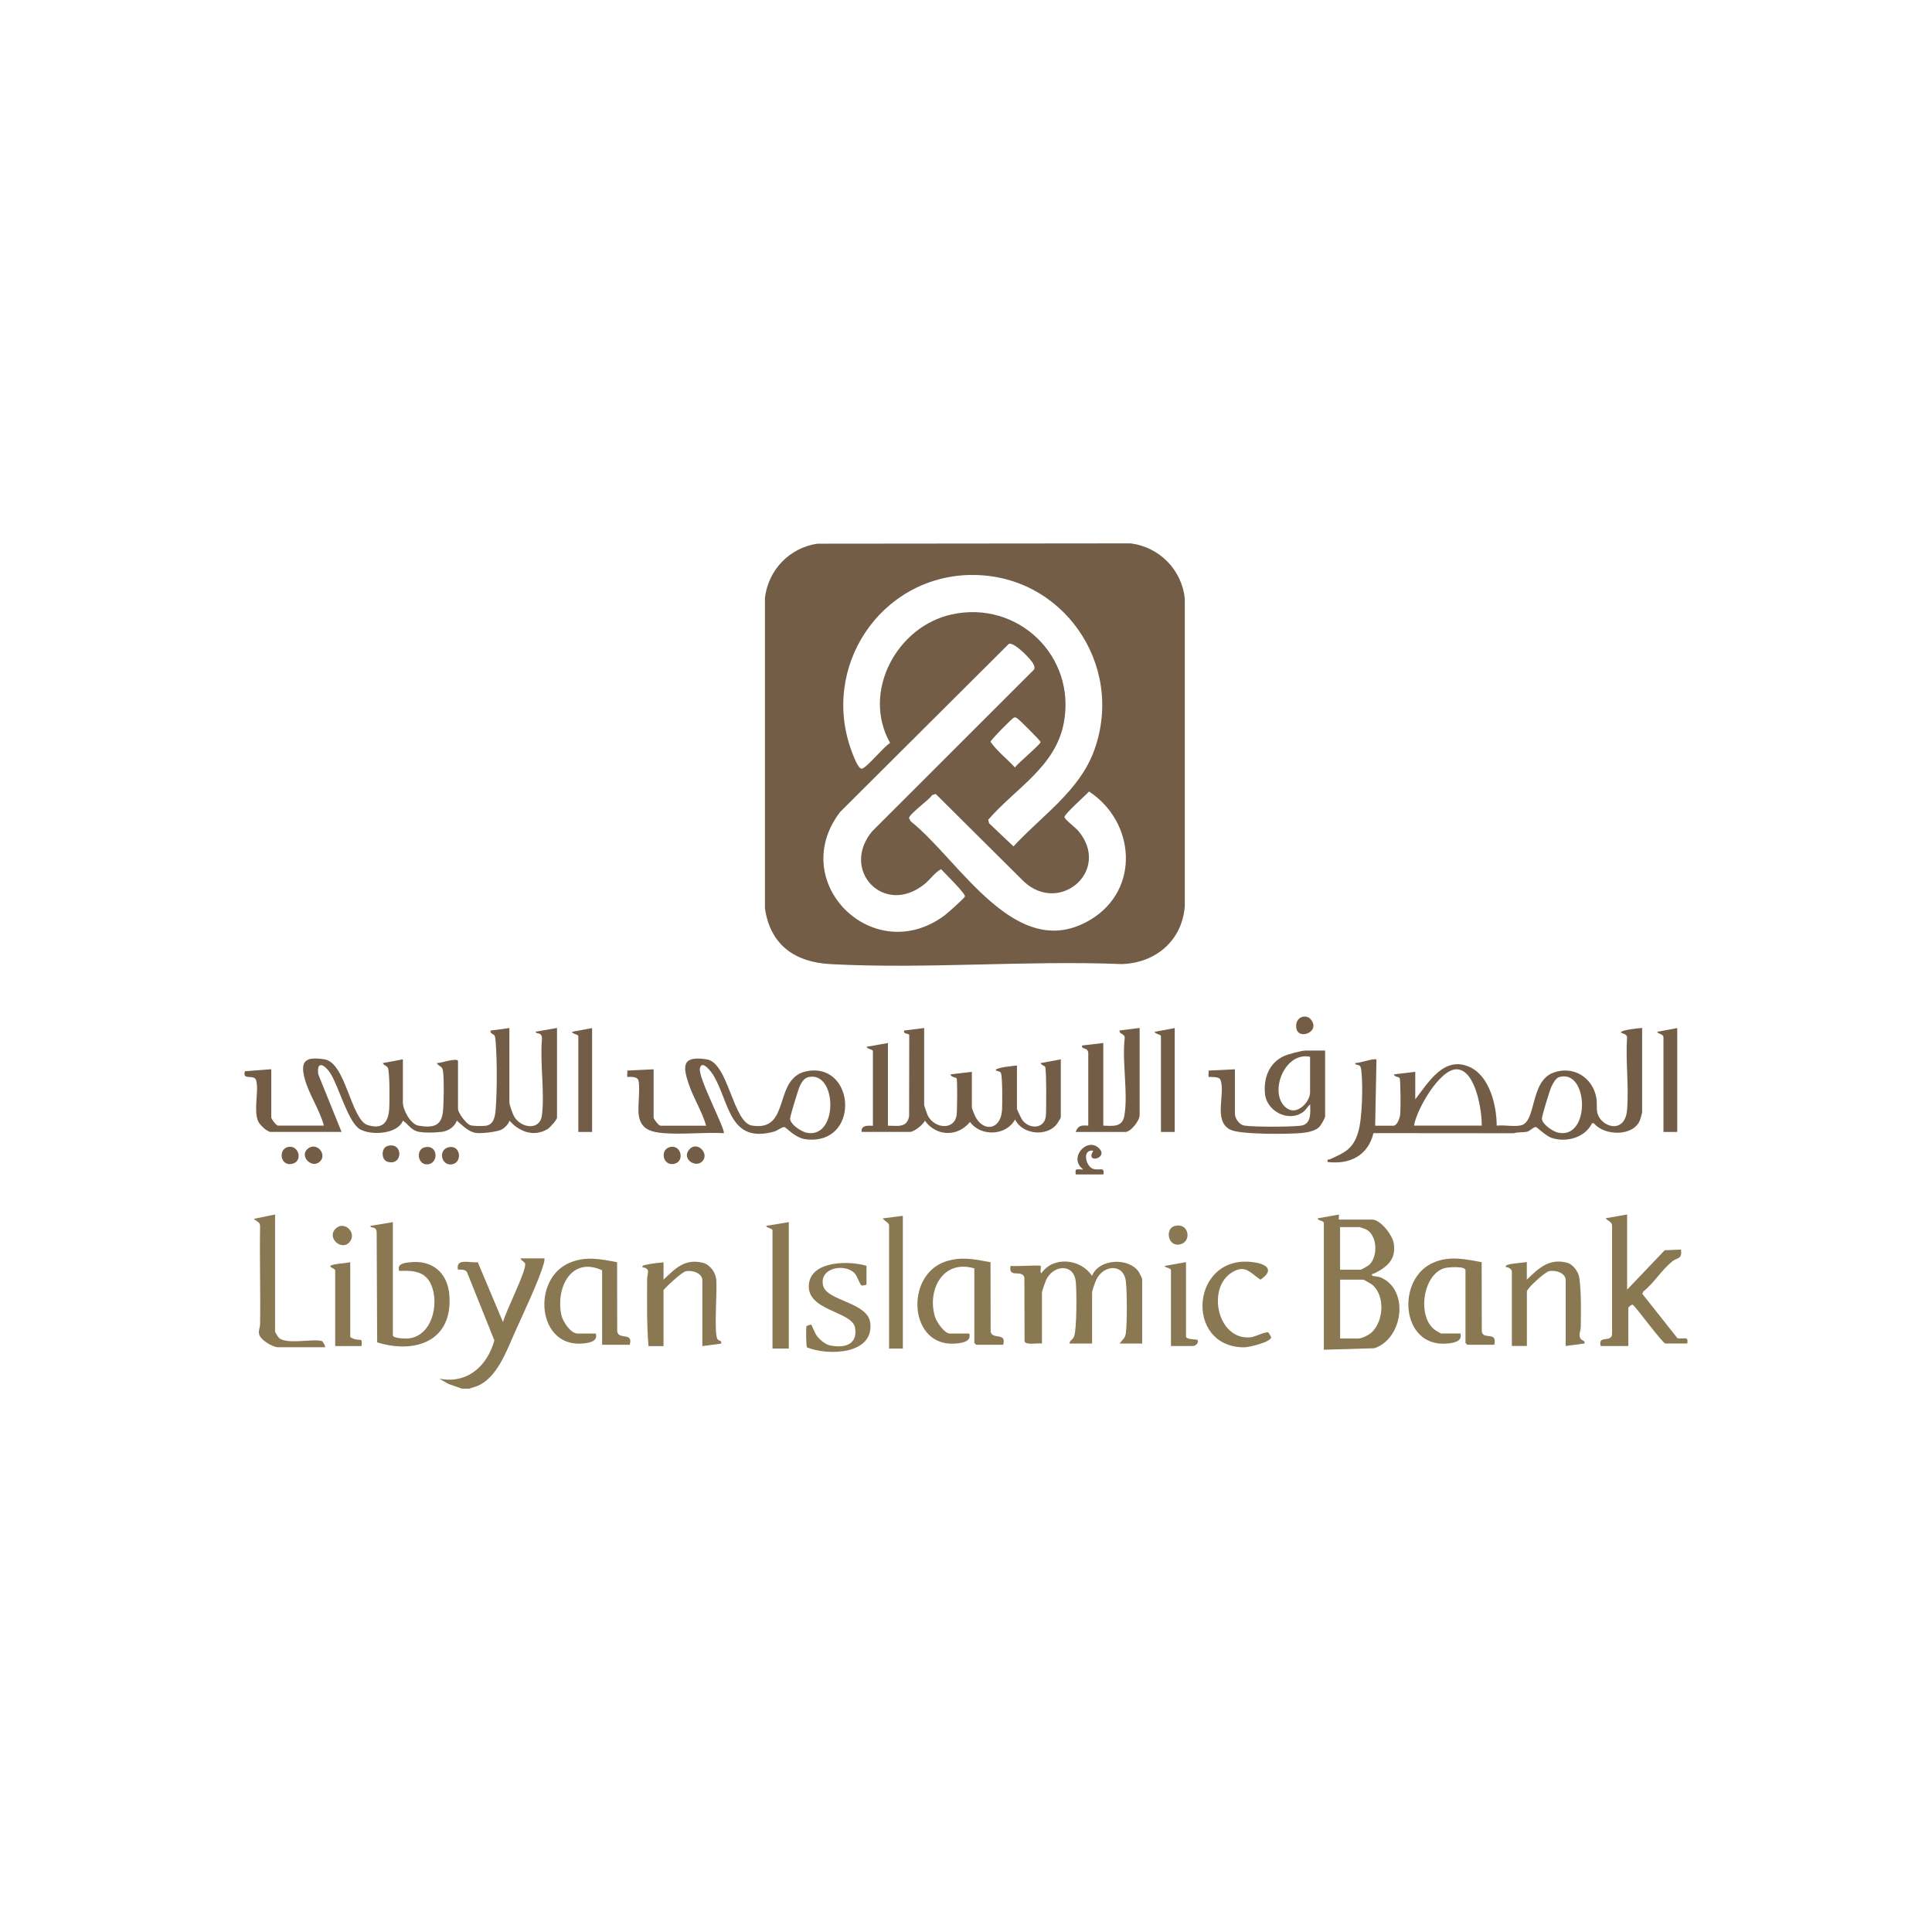 <?xml version="1.0" encoding="UTF-8"?><svg id="Layer_1" xmlns="http://www.w3.org/2000/svg" viewBox="0 0 320 320"><path d="M76.48,230l-2.22-.79-1.52-.87c4.62.95,7.97-2.06,9.14-6.33l-4.51-11.25c-.26-.55-1-.46-1.52-.47-.4-1.98,2.01-1.07,3.29-1.22l4.18,9.93c.3-1.54,4.04-8.79,3.64-9.74-.12-.3-.66-.47-.73-.83h3.94c.04.29-.02.56-.1.84-.91,3.12-3.39,8.24-4.79,11.4s-2.98,7.57-6.24,8.9l-1.33.44h-1.25Z" fill="#897852"/><path d="M135.38,90.05l51.82-.05c4.8.55,8.6,4.4,9.04,9.22v50.83c-.4,5.74-4.86,9.49-10.49,9.63-15.86-.63-32.38.85-48.16.01-5.91-.31-10.01-3.16-10.89-9.23v-51.44c.55-4.63,4.07-8.29,8.68-8.97ZM160.71,95.23c-14.95.29-24.85,15.31-19.63,29.25.19.5,1.06,2.95,1.68,2.84.8-.15,3.66-3.7,4.67-4.26-4.75-8.42,1.09-19.32,10.23-21.3,10.94-2.37,20.59,6.9,18.55,17.92-1.35,7.34-8.02,10.87-12.54,16.11l.17.59,4.03,3.81c4.74-5.16,10.99-9.2,13.42-16.06,5.04-14.21-5.46-29.18-20.59-28.89ZM167.12,106.62l-27.96,27.86c-8.94,11.65,5.52,25.95,17.33,17.11.48-.36,3.18-2.77,3.33-3.1.19-.42-3.42-3.94-3.95-4.53-1.09.6-1.77,1.69-2.71,2.45-6.73,5.47-14.03-2.3-8.71-8.71l26.78-26.76c.2-.29.1-.52,0-.81-.31-.85-3.19-3.74-4.1-3.51ZM167.95,118.85c-.27.07-3.89,3.74-3.89,4.02,1.11,1.57,2.74,2.82,4.05,4.25.44-.69,4.3-3.87,4.24-4.22-.05-.27-3.47-3.65-3.81-3.88-.21-.14-.3-.25-.59-.17ZM180.39,131.08c-.57.65-4.08,3.74-4.08,4.24,0,.39,1.83,1.75,2.28,2.29,5.51,6.52-3.04,13.97-9.02,8.39l-14.58-14.49-.59.17c-.49.82-3.84,3.14-3.84,3.85l.31.53c8.1,6.44,17.44,23.68,29.77,16.26,8.25-4.97,7.4-16.2-.27-21.23Z" fill="#735d46"/><path d="M84.37,170.27v12.34c0,.36.56,1.94.79,2.32,1.16,1.97,4.3,2.39,4.61-.25.46-3.9-.36-8.67,0-12.67,0-.23-.04-.45-.19-.64-.28-.34-.84-.11-.85-.49l3.53-.62v14.83c0,.38-1.19,1.71-1.59,1.94-2.32,1.34-4.65.41-6.3-1.42-.11.57-.81,1.23-1.31,1.49-.76.39-3.5.7-4.35.53-1.23-.24-2.14-1.27-3.05-2.02-.3.98-1.4,1.71-2.41,1.85s-3.33.23-4.23-.09c-1.02-.36-1.45-1.17-2.28-1.76-.9,2.28-5.33,2.49-7.13,1.42-1.97-1.17-3.47-7.01-4.87-9.23-.9-1.43-2.36-2.28-2.02.15l3.85,9.53h-11.73c-.58,0-1.87-1.19-2.12-1.83-.75-1.96.22-5.18-.31-6.75-.35-1.03-2.34.13-1.84-1.47l4.36-.33v7.99c0,.23.82,1.35,1.14,1.35h7.58c-.71-2.67-2.53-5.24-3.21-7.88-.78-3,.35-3.55,3.31-3.1,3.53.54,4.38,10.03,7.16,10.89,2.33.72,3.34-.31,3.54-2.5.09-1.03.13-6.46-.23-7.03-.21-.32-.7-.37-.81-.74l3.32-.62v7.16c0,1.21,1.27,3.61,2.61,3.83,2.32.37,3.78.14,4.03-2.38.14-1.45.2-5.26.01-6.64-.12-.91-.61-.7-1.05-1.34.52.05,3.53-1.01,3.53-.31v7.88c0,.66,1.36,2.49,2.06,2.71.54.17,2.02.17,2.59.08,1.26-.2,1.48-1.49,1.58-2.57.25-2.95.25-8.47,0-11.42-.03-.3-.03-.59-.15-.88-.16-.39-.8-.32-.69-.88l3.11-.42Z" fill="#735d46"/><path d="M271.99,170.27v14c0,.07-.3,1.13-.37,1.29-1.1,2.71-5.91,2.61-7.63.48h-.3c-1.14,2.39-4.25,3.24-6.7,2.43-.9-.3-2.41-1.76-2.57-1.79-.39-.08-.98.64-1.47.76-.64.15-1.54.04-2.23.26l-23.23-.02c-.9,3.72-3.92,5.23-7.6,4.78-.11-.59.16-.33.45-.47,2.44-1.12,3.8-1.69,4.63-4.51.68-2.3.78-7.64.52-10.06-.03-.27-.07-.7-.26-.88-.23-.23-.8-.09-.78-.46,1.04-.07,2.21-.57,3.22-.63.43-.02.27,0,.31.31l-.21,10.69h3.01c.68,0,1.1-1.39,1.15-1.96.07-.7.06-5.68-.11-5.93-.18-.27-.86-.14-.94-.61l3.53-.42v4.56c2.24-2.89,4.83-7.36,9.14-5.3,3.21,1.54,4.35,6.39,4.35,9.65,1.21-.14,2.85.21,4-.04,2.63-.59,1.47-7.29,5.38-8.73,3.31-1.22,6.54.78,7.13,4.2.14.82,0,1.61.14,2.35.49,2.46,4.59,3.77,4.94-.36.33-3.84-.26-8.14,0-12.04-.04-.59-.68-.55-1.04-.83.19-.42,2.93-.68,3.53-.73ZM245.42,186.44c.06-2.35-.97-9.13-4.06-9.33-2.87-.18-6.78,6.77-7.15,9.33h11.21ZM258.23,178.4c-.55.16-1.05,1.12-1.28,1.62-.28.6-1.58,4.85-1.56,5.27.06.95,1.82,2.12,2.68,2.31,5.44,1.16,5.06-10.64.16-9.2Z" fill="#735d46"/><path d="M153.07,170.27v12.76c0,.1.48,1.5.58,1.7,1.09,2.21,4.43,2.56,4.8-.06.09-.64.15-5.81-.01-6.07-.09-.14-.96-.19-1-.65l3.53-.42v5.91c0,.14.4,1.13.51,1.36,1.26,2.68,4.15,2.46,4.47-.74.09-.87.11-5.93-.19-6.39-.2-.31-.66-.2-.85-.45.19-.42,2.93-.68,3.53-.73v7.16c0,.12.72,1.63.87,1.83,1.13,1.59,3.66,1.54,3.91-.58.1-.87.11-7.85-.11-8.2-.14-.23-.68-.27-.73-.62l3.32-.62v9.64c0,.06-.51.88-.62,1.04-1.66,2.21-5.78,1.78-6.95-.73-1.46,2.74-5.69,2.88-7.47.42-2.03,2.51-5.58,2.43-7.47-.21-.31.69-1.79,1.86-2.49,1.86h-7.99c-.19-1.43,1.87-.91,1.87-1.04v-12.34c0-.31-1.03-.37-1.04-.72l3.53-.62v13.69c1.58,0,3.16.41,3.51-1.57l.02-13.43c-.09-.38-1.06-.09-.84-.76l3.32-.42Z" fill="#735d46"/><path d="M116.96,186.44c-.69-2.36-2.06-4.49-2.85-6.79-1.1-3.19-1.1-4.81,2.94-4.19,3.6.56,4.34,10.46,7.5,10.97,6.67,1.08,3.28-8.19,9.38-9.06,7.83-1.12,8.47,12.38-.45,11.33-1.85-.22-3.14-1.93-3.58-2.02-.32-.06-1.21.62-1.68.75-7.4,2.01-7.35-4.63-9.98-9.21-.34-.6-2.03-2.9-2.32-1.2-.27,1.54,4.36,10.28,3.95,10.67-3.21-.18-6.67.24-9.85,0-2.26-.17-4-.66-4.25-3.22-.14-1.38.3-4.55-.04-5.56-.25-.75-1.76-.48-1.83-.55-.06-.05.04-.81,0-1.04l4.36-.21v7.99c0,.23.82,1.35,1.14,1.35h7.58ZM133.91,178.4c-.73.17-1.14.86-1.43,1.47-.25.52-1.64,5.08-1.62,5.42.06,1,1.94,2.2,2.85,2.35,5.22.87,4.9-10.31.2-9.24Z" fill="#735d46"/><path d="M219.27,202.52c-.12-.38-.99-.33-1.04-.72l3.53-.63c.03.14-.04.83,0,.83h5.5c1.4,0,3.35,2.54,3.58,3.89.46,2.7-1.08,3.95-3.18,5.01-.15.08-.7.1-.3.43.05.04.92.09,1.31.25,4.83,2.05,3.72,10.18-1.04,11.73l-8.36.25v-21.05ZM221.97,210.3h3.42c.08,0,1.21-.64,1.33-.74,1.55-1.33,1.47-4.95-.46-5.94-.12-.06-1.02-.37-1.08-.37h-3.22v7.05ZM221.97,221.7h3.01c.61,0,1.8-.61,2.26-1.06,1.95-1.87,2.2-6.06.03-7.86-.16-.13-1.37-.83-1.46-.83h-3.84v9.75Z" fill="#897852"/><path d="M172.37,209.67c.12.12-.17,1.05.1,1.24,1.98-2.91,6.56-2.43,8.4.42,1.14-2.89,6.15-3.11,7.78-.61.11.16.53,1.05.53,1.13v10.68h-3.74c.48-.67.94-.86,1.04-1.76.22-1.82.2-6.68,0-8.51-.35-3.04-3.69-2.79-4.89-.32-.2.4-.71,1.84-.71,2.19v8.4h-3.74c.04-.56.53-.56.77-1.2.45-1.21.44-7.54.27-9.07-.32-2.91-3.39-2.8-4.74-.59-.21.33-.86,2.15-.86,2.46v8.4c-.61-.12-2.66.31-2.88-.34l-.03-10.54c-.28-1.5-2.74.19-2.28-1.98.67.13,4.8-.18,4.98,0Z" fill="#897852"/><path d="M269.5,201.17v12.44l6.23-6.53,2.69-.11c.22,1.66-.58,1.26-1.46,1.97-1.72,1.38-3.02,3.58-4.78,4.98l-.16.38,5.82,7.35c.98.23,1.88-.48,1.62.87h-3.63c-.41,0-4.57-5.63-5.29-6.33-.22-.32-.84.36-.84.42v6.33h-4.57c-.52-1.88,1.74-.47,1.88-1.96v-17.86c.06-.8-.74-.84-1.05-1.34l3.53-.62Z" fill="#897852"/><path d="M219.48,174v10.89c0,.32-.73,1.57-1.05,1.85-.69.61-1.92.83-2.82.92-2.14.2-10.19.29-11.84-.55-2.92-1.48-.7-6.1-1.65-8.29-.26-.6-1.86-.38-1.94-.46-.06-.06.04-.81,0-1.04l4.36-.21v7.36c0,.77.71,1.82,1.57,1.96,1.62.25,7.65.23,9.34.02,1.78-.22,1.59-2.16,1.55-3.53-.43.35-.65.87-1.14,1.24-2.4,1.8-6.06-.08-6.34-3-.25-2.58.66-5.09,3.12-6.23.68-.31,2.96-.93,3.63-.93h3.22ZM216.99,175.04c-4.41-.95-7.05,6.5-3.73,8.6,1.67,1.06,3.73-1.18,3.73-2.69v-5.91Z" fill="#735d46"/><path d="M65.07,202.41v18.77c0,.48,2.03.55,2.4.53,4.08-.28,5.34-5.73,3.94-8.93-1-2.29-3.07-2.35-5.29-2.28-.39-1.17.78-1.32,1.79-1.43,3.74-.4,6.24,1.75,6.52,5.47.57,7.53-5.56,9.77-11.96,7.8l-.08-18.17c0-.23-.04-.45-.19-.64-.28-.34-.84-.11-.85-.49l3.73-.62Z" fill="#897852"/><path d="M241.89,220.87c.38,1.34-1.15,1.56-2.18,1.66-7.73.72-8.54-10.79-2.23-13.43,2.66-1.12,5.22-.55,7.93-.04l.02,11.5c.27,1.44,2.61-.15,2.07,2.18h-4.46s-.31-.29-.31-.31v-12.03c0-.75-2.92-.52-3.47-.36-3.71,1.09-4.56,8.24-1.5,10.3.14.1.87.53.92.53h3.22Z" fill="#897852"/><path d="M160.54,220.87c.38,1.34-1.15,1.56-2.18,1.66-7.84.73-8.56-11.3-1.76-13.58,2.6-.87,4.86-.37,7.46.11l.02,11.5c.27,1.4,2.7.04,2.07,2.18h-4.46s-.31-.29-.31-.31v-12.34c-5.2-1.58-7.89,3.61-6.5,8.05.26.84,1.55,2.74,2.45,2.74h3.22Z" fill="#897852"/><path d="M188.76,170.27v14.42c0,.9-1.44,2.8-2.39,2.8h-8.2c.36-1.1,1.02-1.14,2.08-1.04v-12.13c-.2-.97-1.09-.37-1.04-1.15l3.53-.42v13.69c1.55.05,3.13.31,3.48-1.6.67-3.67-.4-8.97.06-12.82.13-.87-.95-.66-.84-1.34l3.32-.42Z" fill="#735d46"/><path d="M98.69,220.87c.35,1.29-.98,1.52-1.99,1.64-7.74.87-8.71-10.69-2.36-13.35,2.71-1.14,5.1-.62,7.87-.1l.02,11.5c.27,1.4,2.7.04,2.07,2.18h-4.57v-12.34c-5.07-2.34-7.7,2.82-6.76,7.38.22,1.06,1.52,3.1,2.71,3.1h3.01Z" fill="#897852"/><path d="M109.9,209.05v2.9c1.95-1.84,3.47-3.5,6.45-2.81,1.2.28,2.13,1.51,2.27,2.71.22,1.84-.42,8.98.22,9.95.24.36.76.18.6.74l-3.11.42v-10.89c0-1.22-1.69-1.73-2.75-1.51-.64.13-3.68,2.92-3.68,3.17v9.23h-2.49c-.3-3.68-.24-7.4-.22-11.1,0-.92.65-1.81-.82-1.96.04-.31.29-.33.54-.39.9-.22,2.05-.34,2.99-.43Z" fill="#897852"/><path d="M252.89,209.05v2.9c1.94-1.87,3.66-3.58,6.65-2.81,1,.26,1.91,1.51,2.05,2.51.33,2.38.27,5.64.24,8.08,0,.7-.45,1.32-.02,2.03.17.28.78.25.63.76l-3.11.42v-10.89c0-1.22-1.69-1.73-2.75-1.51-.7.14-3.68,2.87-3.68,3.37v9.02h-2.49v-12.34c0-.39-.65-.76-1.04-.73-.05-.06.12-.27.2-.31.65-.31,2.52-.36,3.32-.52Z" fill="#897852"/><path d="M143.52,209.67v3.11s-.67.22-.83.12c-.29-.18-.69-1.53-1.13-2-1.63-1.73-6-.92-5.21,2.09.67,2.51,7.37,2.69,7.79,6.11.65,5.29-7.02,5.48-10.47,4.07-.17-.12-.19-3.35-.09-3.52.05-.07.71-.29.79-.24.09.06.57,1.4.94,1.87.5.64,1.36,1.39,2.17,1.56,2.34.49,4.61-.09,4.15-2.9s-8.12-2.77-7.65-7.25c.41-3.92,6.75-3.89,9.53-3.03Z" fill="#897852"/><path d="M45.56,201.17v19.39c0,.06.51.93.63,1.03,1.32,1.16,5.46.11,7.11.52.15.04.61.79.56,1.04h-7.78c-.92,0-2.98-1.21-3.18-2.23-.11-.58.17-1.04.18-1.6.08-5.4-.09-10.8,0-16.2.04-.73-.62-.82-1.05-1.24l3.53-.72Z" fill="#897852"/><path d="M130.65,202.41v20.95h-2.7v-19.6c0-.31-1.03-.37-1.04-.72l3.73-.62Z" fill="#897852"/><path d="M210.1,220.71s.42.68.43.73c.13.83-3.69,1.72-4.44,1.72-10.14,0-8.81-15.85,1.82-14.05,2.22.37,2.99,1.44.85,2.84-1.74-1.17-2.5-2.55-4.71-1.2-4.22,2.59-2.42,11.28,3.08,10.75.76-.07,2.56-1.03,2.97-.79Z" fill="#897852"/><path d="M149.54,201.38v21.99h-2.28v-20.43c0-.41-.89-.78-1.04-1.14l3.32-.42Z" fill="#897852"/><path d="M277.8,170.27v17.22h-2.28v-15.66c0-.62-.9-.52-1.04-.93l3.32-.62Z" fill="#735d46"/><path d="M194.57,170.27v17.22h-2.28v-15.87c0-.31-1.04-.37-1.04-.72l3.32-.62Z" fill="#735d46"/><path d="M98.07,170.27v17.22h-2.28v-15.87c0-.31-1.04-.37-1.04-.72l3.32-.62Z" fill="#735d46"/><path d="M58.01,209.05v12.34c0,.16.62.38.82.43.99.26,1.18-.32,1.05,1.13h-4.36v-12.55c0-.27-1.28-.59-.63-.83.8-.29,2.23-.31,3.12-.51Z" fill="#897852"/><path d="M196.44,209.05v12.34c0,.49,1.8.45,1.87.52.34.35-.18,1.03-.73,1.03h-3.63v-12.55c0-.41-1.02-.38-1.04-.72l3.53-.62Z" fill="#897852"/><path d="M178.18,194.53c-.19-1.18.27-.79,1.25-.83-2.53-1.81.5-5.33,2.48-3.62s-2.3,2.83-.82.51c-1.93-.28-1.27,2.62-.01,3.02,1,.31,1.94-.44,1.67.92h-4.57Z" fill="#735d46"/><path d="M194.51,203.08c2.33-.7,2.94,2.4,1.11,2.98-2.16.68-2.72-2.5-1.11-2.98Z" fill="#897852"/><path d="M55.58,203.51c1.42-1.43,3.63.69,2.32,2.22s-3.84-.7-2.32-2.22Z" fill="#897852"/><path d="M217.13,168.87c1.75,2.17-2.64,3.72-2.44.88.1-1.38,1.68-1.82,2.44-.88Z" fill="#735d46"/><path d="M74.35,190.01c2.03-.42,2.29,2.74.35,2.86-1.68.11-2.14-2.49-.35-2.86Z" fill="#735d46"/><path d="M110.88,190.01c1.94-.59,2.66,2.46.69,2.78-1.78.28-2.28-2.29-.69-2.78Z" fill="#735d46"/><path d="M47.58,190.01c1.9-.57,2.75,2.44.69,2.78-1.84.3-2.17-2.33-.69-2.78Z" fill="#735d46"/><path d="M70.41,190.01c2.11-.43,2.28,2.55.53,2.83s-2.19-2.49-.53-2.83Z" fill="#735d46"/><path d="M116.28,192.4c-1.13,1.07-3.44-.48-2.12-2.01s3.45.75,2.12,2.01Z" fill="#735d46"/><path d="M52.98,192.4c-1.31,1.24-3.46-.88-2.02-2.12s3.3.9,2.02,2.12Z" fill="#735d46"/><path d="M64.18,189.81c2.62-.77,2.62,3.38,0,2.61-1.07-.31-1.07-2.29,0-2.61Z" fill="#735d46"/></svg>